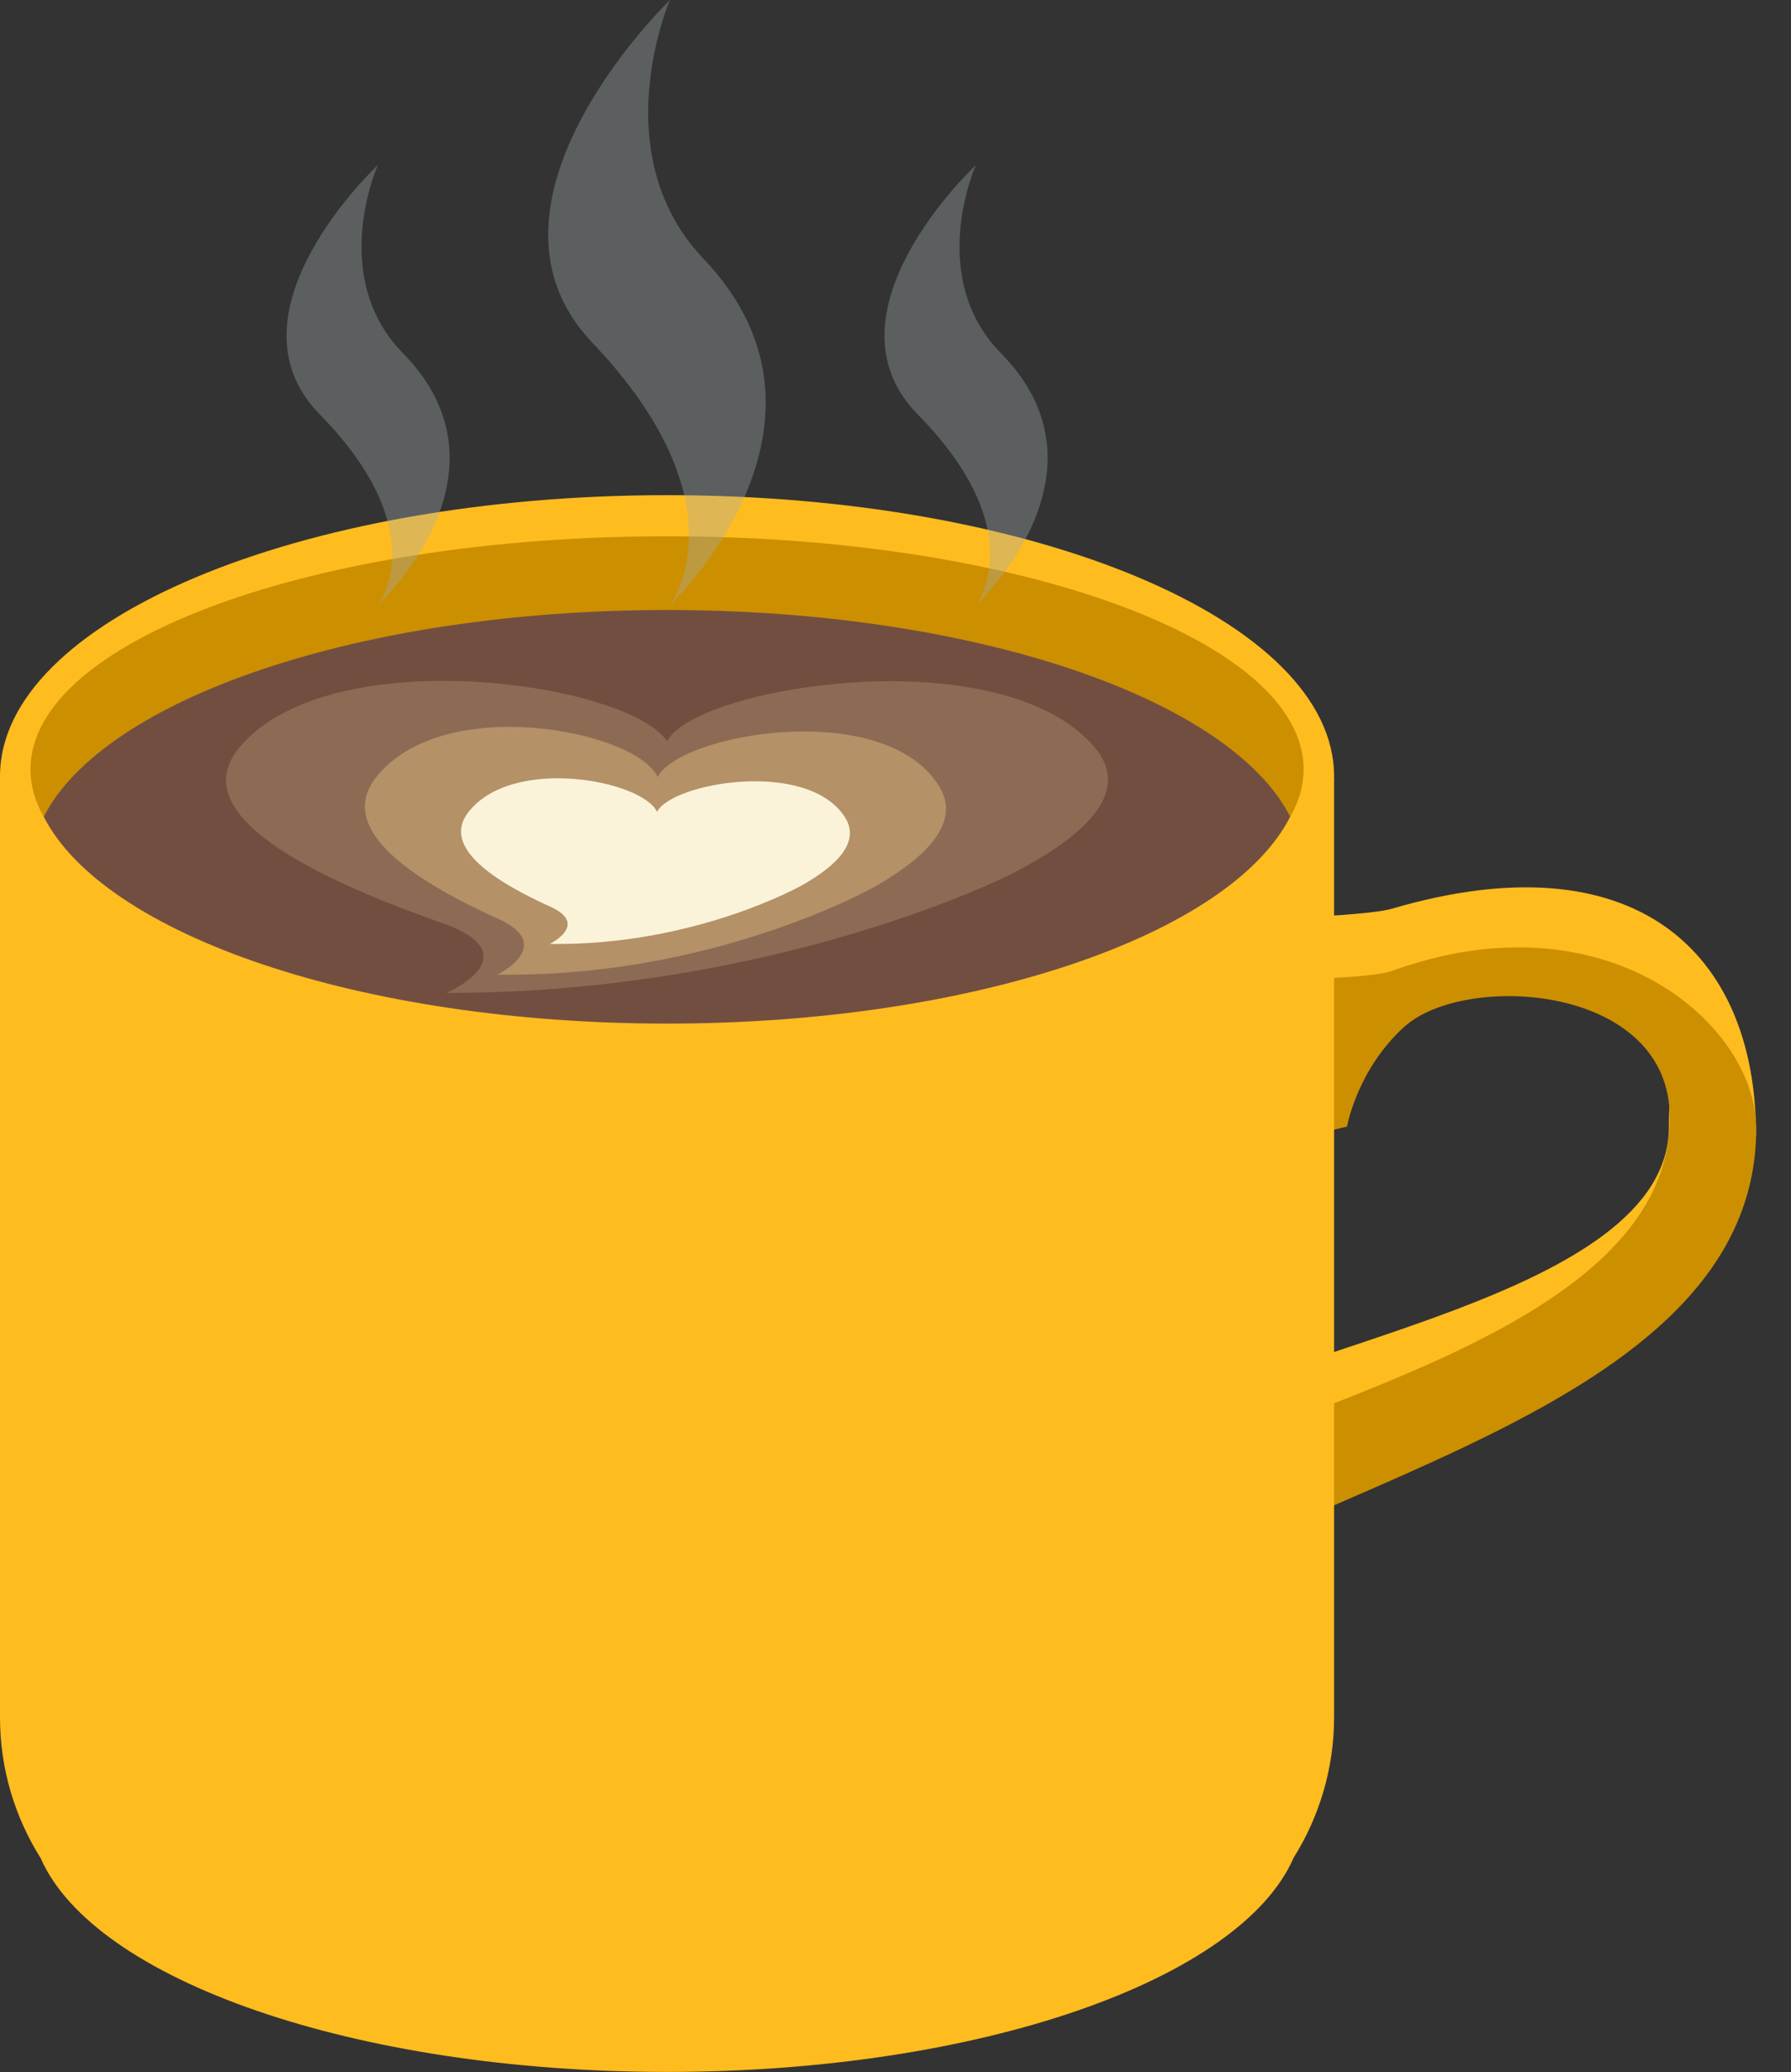 <svg width="51" height="59" viewBox="0 0 51 59" fill="none" xmlns="http://www.w3.org/2000/svg">
<rect x="0" y="0" width="51" height="59" fill="#333333" stroke="none"/>
<path d="M36.665 30.703L39.632 28.227L45.64 27.924L50.005 32.326C50.005 27.091 46.538 23.85 39.632 25.875C39.196 26.004 37.818 26.078 37.818 26.078L36.665 30.703Z" fill="#FFBC1F"/>
<path d="M47.523 32.078C47.523 36.971 36.14 38.257 32.672 40.718C31.221 41.75 28.754 46.36 28.754 46.36L48.975 34.515C48.98 34.515 47.523 28.272 47.523 32.078Z" fill="#FFBC1F"/>
<path d="M36.665 32.475L38.357 32.078C38.357 32.078 38.641 30.455 39.99 29.235C41.716 27.676 47.548 28.019 47.548 31.82C47.548 38.088 35.846 40.013 32.379 42.475C30.927 43.507 29.259 46.703 29.259 46.703C29.259 46.703 30.52 46.941 30.804 46.703C36.111 42.266 50.01 40.42 50.01 32.133C50.01 29.16 45.738 25.433 39.637 27.646C39.215 27.8 37.822 27.85 37.822 27.85L36.665 32.475Z" fill="#CC8F00"/>
<path d="M37.989 22.158H0V48.896C0 50.375 0.427 51.745 1.157 52.906C2.673 56.37 10.079 58.995 18.995 58.995C27.921 58.995 35.331 56.36 36.837 52.896C37.562 51.74 37.989 50.365 37.989 48.896V22.158Z" fill="#FFBC1F"/>
<path d="M18.995 14.099C29.485 14.099 37.989 17.682 37.989 22.103C37.989 26.525 29.485 30.108 18.995 30.108C8.504 30.108 0 26.525 0 22.103C0 17.682 8.504 14.099 18.995 14.099Z" fill="#FFBC1F"/>
<path d="M18.995 17.979C27.739 17.979 35.032 20.242 36.739 23.26C36.989 22.823 37.121 22.371 37.121 21.905C37.121 18.242 29.005 15.27 18.995 15.27C8.98 15.27 0.868 18.242 0.868 21.905C0.868 22.371 1.001 22.823 1.246 23.26C2.963 20.242 10.255 17.979 18.995 17.979Z" fill="#CC8F00"/>
<path d="M18.995 29.145C27.739 29.145 35.032 26.619 36.739 23.255C35.032 19.895 27.739 17.369 18.995 17.369C10.255 17.369 2.958 19.895 1.246 23.255C2.963 26.619 10.255 29.145 18.995 29.145Z" fill="#724E41"/>
<path d="M31.163 21.27C28.485 18.138 19.799 19.543 18.995 21.106C17.891 19.438 9.417 18.198 6.827 21.27C5.204 23.2 8.956 25.016 12.717 26.326C15.086 27.239 12.717 28.272 12.717 28.272C22.139 28.272 28.755 24.907 28.755 24.907C30.908 23.81 32.256 22.55 31.163 21.27Z" fill="#8D6A54"/>
<path d="M26.733 22.371C25.159 19.86 19.352 20.887 18.729 22.123C18.102 20.788 12.594 19.721 10.706 22.138C9.524 23.652 11.883 25.131 14.281 26.207C15.787 26.957 14.163 27.751 14.163 27.751C20.367 27.845 24.933 25.235 24.933 25.235C26.41 24.386 27.381 23.398 26.733 22.371Z" fill="#B49166"/>
<path d="M24.066 23.279C23.011 21.597 19.127 22.287 18.71 23.116C18.293 22.222 14.605 21.508 13.34 23.121C12.546 24.133 14.125 25.125 15.733 25.845C16.744 26.346 15.655 26.877 15.655 26.877C19.809 26.937 22.859 25.195 22.859 25.195C23.85 24.629 24.497 23.969 24.066 23.279Z" fill="#FAF3D9"/>
<g opacity="0.6">
<path opacity="0.6" d="M20.034 7.369C17.175 4.367 19.078 0 19.078 0C19.078 0 13.075 5.776 16.866 9.756C21.251 14.362 19.078 17.23 19.078 17.23C19.078 17.23 24.512 12.074 20.034 7.369Z" fill="#A6ADAF"/>
<path opacity="0.6" d="M11.476 10.059C9.333 7.876 10.76 4.7 10.76 4.7C10.76 4.7 6.258 8.898 9.102 11.796C12.393 15.146 10.76 17.23 10.76 17.23C10.76 17.23 14.836 13.483 11.476 10.059Z" fill="#A6ADAF"/>
<path opacity="0.6" d="M28.504 10.059C26.361 7.876 27.788 4.7 27.788 4.7C27.788 4.7 23.286 8.898 26.13 11.796C29.421 15.146 27.788 17.23 27.788 17.23C27.788 17.23 31.863 13.478 28.504 10.059Z" fill="#A6ADAF"/>
</g>
</svg>
